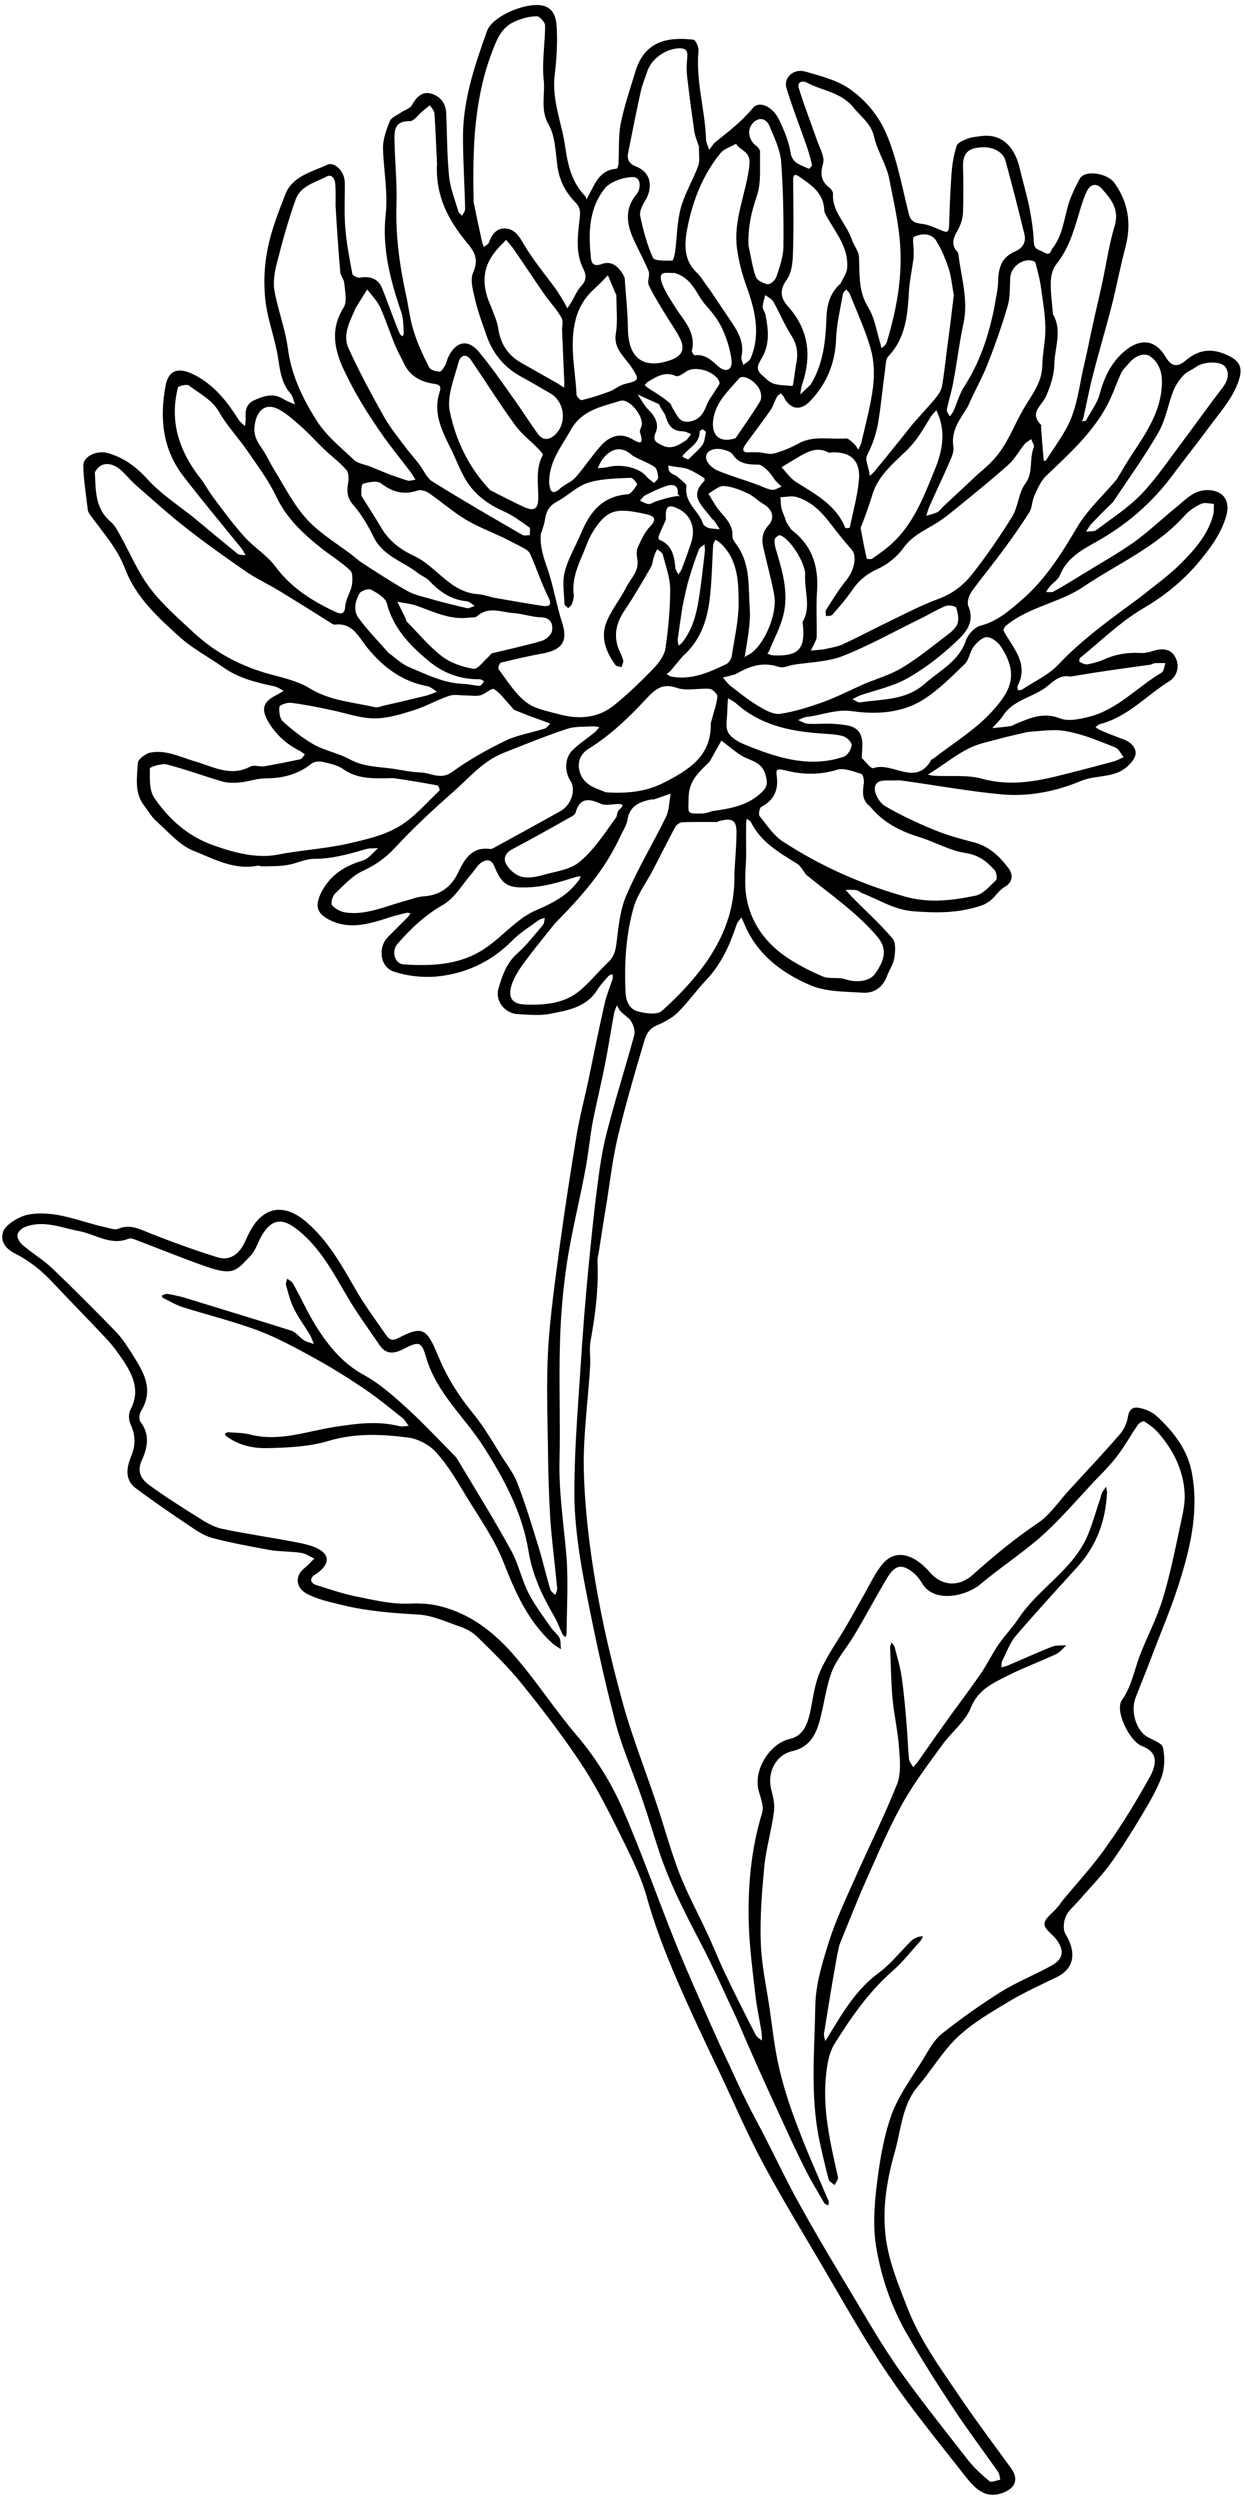 <svg version="1.1" id="Contours" xmlns="http://www.w3.org/2000/svg" xmlns:xlink="http://www.w3.org/1999/xlink" x="0px" y="0px" width="527.168" height="1058.975" viewBox="0 0 527.168 1058.975" xml:space="preserve" stroke="black" fill="none" stroke-linecap='round' stroke-linejoin='round'>
<desc xmlns:shape="http://adobe.com/products/shape">
</desc>
<path d='M82.9 219.9 C89.0 225.0 94.8 229.8 100.7 234.6 C101.5 235.2 102.9 235.0 104.1 235.2 C103.5 234.3 103.1 233.3 102.5 232.5 C94.1 222.1 85.5 211.9 77.4 201.3 C68.8 189.9 67.6 176.8 70.2 163.2 C71.6 156.2 76.3 155.3 83.5 159.4 C91.4 163.8 96.5 170.5 101.2 177.9 C101.8 178.9 102.9 179.6 103.8 180.5 C103.9 179.4 104.2 178.2 104.1 177.1 C103.9 173.9 104.3 171.2 107.6 169.6 C111.8 167.7 115.8 166.3 120.2 169.1 C121.7 170.0 123.4 170.6 125.0 171.3 C124.4 169.7 124.1 167.9 123.1 166.7 C118.3 161.2 118.6 154.2 117.1 147.7 C115.6 140.7 113.1 133.8 112.4 126.7 C111.7 119.7 112.0 112.4 113.4 105.5 C114.9 97.7 117.9 90.1 120.8 82.6 C123.8 74.6 132.0 72.9 138.7 69.8 C141.9 68.3 146.1 72.9 146.1 77.2 C146.2 83.6 145.8 89.9 146.3 96.2 C146.8 102.9 148.1 109.4 149.3 116.0 C149.4 116.7 151.5 117.8 152.5 117.6 C157.0 116.9 160.4 118.0 162.1 122.5 C164.2 127.8 166.1 133.2 168.2 138.5 C168.6 139.5 169.0 140.5 169.5 141.5 C169.7 141.9 170.2 142.2 170.6 142.5 C170.8 142.0 171.2 141.5 171.1 141.0 C170.9 138.1 171.0 135.1 170.1 132.4 C165.5 119.1 161.9 105.4 163.4 91.3 C164.5 81.7 162.6 72.5 162.3 63.0 C162.2 59.1 163.7 55.0 165.2 51.3 C165.9 49.7 168.3 48.8 170.0 47.6 C171.5 46.6 173.7 46.0 174.5 44.6 C176.5 41.1 178.9 38.5 182.9 39.7 C186.7 40.9 189.0 43.9 189.1 48.1 C189.5 56.9 189.4 65.8 190.3 74.7 C190.8 79.7 192.8 84.6 194.2 89.5 C194.4 90.2 195.3 90.8 195.8 91.4 C196.3 90.5 197.1 89.5 197.1 88.5 C196.9 78.3 196.2 68.1 196.2 57.9 C196.2 42.3 201.2 27.6 206.4 13.1 C208.8 6.4 224.9 0.0 231.3 2.8 C235.6 4.6 235.9 9.5 236.0 13.5 C236.2 19.5 235.8 25.6 235.1 31.6 C233.7 42.4 238.2 52.3 239.6 62.7 C240.7 70.4 242.5 77.5 248.1 83.2 C248.4 83.5 248.4 84.1 248.6 84.5 C248.8 84.0 249.0 83.5 249.3 83.0 C252.1 78.1 253.9 72.0 261.2 71.5 C261.6 71.5 262.1 70.1 262.1 69.3 C262.4 63.7 262.0 57.9 263.0 52.5 C264.5 45.0 267.0 37.8 269.2 30.5 C273.1 17.3 282.9 15.6 293.8 16.8 C294.8 16.9 296.2 20.1 296.0 21.6 C294.8 34.3 298.8 46.6 299.2 59.1 C299.3 60.6 300.1 62.0 300.5 63.5 C301.5 62.3 302.2 60.9 303.4 60.0 C308.9 55.6 314.4 51.4 319.0 45.8 C321.7 42.5 327.3 45.0 330.1 50.6 C332.2 55.0 334.2 59.7 335.0 64.5 C335.7 69.5 339.6 69.8 342.7 71.5 C342.8 71.6 344.2 70.3 344.1 69.9 C343.5 67.1 342.7 64.4 341.8 61.8 C339.0 53.7 335.8 45.6 333.3 37.4 C331.9 33.0 336.2 28.9 341.2 30.3 C347.8 32.2 355.0 34.0 360.4 37.9 C367.5 43.0 373.0 49.8 376.4 58.6 C380.5 69.0 382.4 79.8 385.1 90.5 C385.9 93.7 387.4 94.4 390.4 94.8 C393.1 95.0 395.7 96.3 398.3 97.3 C400.3 98.1 402.1 99.4 402.2 95.6 C402.4 88.4 402.7 81.1 403.2 73.9 C403.5 69.8 404.1 65.7 405.4 61.8 C405.8 60.4 408.3 59.4 410.1 58.7 C412.0 58.0 414.1 57.9 416.1 57.6 C423.0 56.8 429.6 60.3 432.2 71.6 C433.5 77.2 435.2 82.7 436.3 88.3 C437.2 93.0 437.9 97.8 438.1 102.6 C438.2 105.9 440.4 105.7 442.4 106.9 C445.3 108.6 445.2 106.2 446.0 105.2 C450.6 99.4 450.9 92.0 453.2 85.2 C454.3 82.1 455.8 79.0 457.4 76.0 C459.5 71.6 469.3 73.4 472.2 77.4 C478.1 85.6 479.5 94.6 477.0 104.4 C474.8 112.7 473.2 121.2 471.1 129.5 C468.6 139.3 465.7 148.9 463.2 158.7 C461.6 164.7 460.5 170.9 459.1 177.0 C459.0 177.5 458.7 178.0 458.5 178.5 C459.1 178.3 460.0 178.4 460.2 178.1 C462.2 174.4 464.9 170.9 466.0 167.0 C467.8 160.2 470.5 154.3 475.7 149.5 C482.6 143.2 489.3 143.4 493.9 151.1 C496.7 155.9 499.4 155.3 502.6 152.6 C507.3 148.6 512.3 147.5 518.1 149.6 C526.5 152.7 527.2 156.4 523.8 164.1 C521.1 170.2 516.4 175.4 512.4 180.9 C507.1 188.1 501.5 195.1 496.2 202.2 C487.6 213.6 476.9 222.6 464.6 229.5 C458.1 233.1 452.0 236.5 449.1 243.8 C448.4 245.5 446.4 246.7 445.1 248.2 C444.4 249.0 443.8 249.9 443.2 250.8 C444.3 250.7 445.7 251.1 446.6 250.5 C451.0 248.1 455.2 245.4 459.5 242.8 C466.5 238.5 473.8 234.4 480.5 229.7 C486.7 225.2 492.4 219.8 498.4 214.9 C502.3 211.8 505.7 207.7 511.4 207.6 C518.3 207.5 521.6 212.1 519.6 218.7 C517.3 226.5 512.5 232.7 507.5 238.7 C500.9 246.4 493.1 252.7 484.1 257.9 C474.6 263.6 466.4 271.6 457.7 278.7 C457.4 278.9 457.3 280.2 457.4 280.3 C458.5 280.8 459.7 281.6 460.8 281.4 C463.2 281.0 465.7 280.3 467.9 279.3 C472.8 277.1 477.9 276.3 483.3 276.6 C485.0 276.7 486.8 276.3 488.4 275.8 C492.1 274.6 495.8 274.5 497.9 278.1 C500.1 281.8 499.0 286.3 495.6 288.5 C485.8 294.6 477.9 303.7 466.2 306.7 C465.5 306.8 464.9 307.6 464.2 308.0 C465.0 308.5 465.7 309.1 466.5 309.4 C469.8 310.8 473.1 312.1 476.4 313.3 C479.8 314.6 482.2 317.7 480.9 320.6 C479.6 323.5 476.3 326.3 473.2 327.4 C468.4 329.2 462.8 328.8 458.1 330.8 C447.3 335.3 436.0 337.5 424.5 336.5 C410.5 335.2 396.5 332.6 382.5 330.7 C381.0 330.4 379.5 330.6 378.0 330.6 C375.0 330.6 371.0 330.1 370.7 333.9 C370.6 336.4 372.8 340.1 375.0 341.4 C381.6 345.3 388.7 348.6 395.8 351.5 C401.4 353.8 407.2 355.4 413.1 356.9 C419.2 358.6 423.5 362.7 427.1 367.4 C429.1 369.9 429.8 373.4 425.6 375.8 C423.4 377.1 421.9 379.6 419.9 381.3 C418.7 382.3 417.3 383.1 415.8 383.6 C406.4 386.8 396.9 386.8 387.0 386.0 C378.7 385.3 372.5 381.1 365.5 378.4 C364.6 378.1 363.9 377.2 363.0 377.1 C361.5 376.8 359.9 377.0 358.3 376.9 C359.3 378.0 360.2 379.1 361.2 380.1 C366.9 385.9 373.0 391.4 378.2 397.5 C379.7 399.3 379.4 403.0 379.0 405.7 C378.6 408.4 376.9 410.8 375.9 413.4 C374.1 418.3 370.4 420.8 365.6 420.5 C358.1 420.0 350.0 420.2 343.3 417.3 C331.2 412.1 320.7 404.2 315.4 391.3 C315.0 390.4 314.6 389.5 314.2 388.6 C313.5 389.6 312.6 390.4 312.2 391.5 C309.3 400.2 305.7 408.4 299.2 415.2 C295.0 419.6 291.5 424.7 287.1 429.0 C284.6 431.4 281.2 433.1 278.0 434.5 C273.9 436.3 273.3 440.2 272.3 443.4 C268.5 456.1 264.9 468.8 261.8 481.6 C259.7 490.5 258.6 499.6 257.2 508.7 C256.0 515.6 255.0 522.5 253.9 529.4 C253.7 531.1 253.1 532.8 253.2 534.5 C253.7 545.8 252.3 556.8 250.3 567.8 C249.6 571.2 250.3 574.9 250.1 578.5 C249.2 593.2 247.1 608.0 247.4 622.7 C247.8 638.7 249.7 654.8 252.4 670.6 C255.3 687.8 259.4 704.9 264.0 721.7 C268.0 736.1 273.6 750.1 278.3 764.3 C281.6 774.1 284.3 784.2 288.0 793.8 C291.3 802.2 295.7 810.3 299.5 818.5 C302.2 824.2 304.5 830.1 307.2 835.8 C311.4 844.6 315.8 853.3 320.2 861.9 C320.7 862.9 322.0 863.6 322.9 864.4 C322.8 863.2 322.9 861.9 322.7 860.7 C321.9 855.7 320.8 850.8 320.2 845.8 C319.0 835.4 317.6 825.0 317.3 814.5 C316.9 798.7 318.3 783.1 323.0 767.8 C323.8 765.1 322.3 761.6 321.5 758.5 C319.2 749.9 326.0 738.6 334.7 736.6 C340.3 735.3 342.0 730.7 343.2 725.8 C344.5 719.9 345.1 713.6 347.5 708.1 C350.5 701.2 355.1 694.9 358.9 688.3 C361.4 684.1 363.7 679.7 366.2 675.4 C368.7 671.0 370.8 666.4 373.9 662.6 C378.4 657.2 384.4 657.5 390.5 662.5 C391.8 663.6 393.0 664.8 394.1 666.1 C399.2 671.9 406.4 672.3 412.2 667.1 C420.9 659.3 429.8 651.9 439.6 645.3 C444.8 641.9 448.5 636.2 452.8 631.5 C460.1 623.5 467.5 615.7 474.6 607.5 C476.3 605.5 477.6 602.7 478.0 600.0 C478.7 595.7 481.4 595.9 484.2 596.7 C486.3 597.3 488.4 598.3 490.0 599.7 C497.4 606.5 503.4 614.1 505.2 624.5 C507.8 639.2 504.9 653.5 500.7 667.3 C497.0 679.9 491.7 691.9 487.1 704.2 C485.2 709.2 483.1 714.2 481.2 719.2 C479.0 724.9 481.5 732.9 486.0 735.6 C488.5 737.1 492.4 738.3 492.8 740.2 C493.7 744.2 493.6 749.0 492.2 752.8 C490.0 758.8 486.5 764.4 483.2 770.0 C479.1 776.8 474.8 783.6 470.1 790.1 C466.0 795.5 461.2 800.4 456.7 805.6 C454.9 807.6 452.6 809.5 451.6 811.9 C450.7 814.1 450.4 817.4 451.5 819.2 C456.3 827.1 455.3 833.8 447.8 837.5 C441.0 840.8 434.1 843.9 427.6 847.8 C420.1 852.3 412.3 856.8 405.9 862.8 C399.5 868.8 394.9 876.8 389.1 883.6 C382.2 891.7 381.9 902.0 379.2 911.5 C375.7 923.7 373.7 936.3 375.5 948.8 C376.9 958.4 380.7 967.8 384.3 977.0 C389.8 991.4 399.0 1003.8 407.5 1016.4 C414.2 1026.2 421.3 1035.7 428.3 1045.3 C431.6 1049.7 430.6 1053.5 425.8 1055.6 C418.0 1059.0 413.4 1054.4 409.3 1049.2 C398.2 1035.0 386.7 1021.1 376.6 1006.2 C366.2 990.9 357.2 974.7 347.8 958.7 C339.4 944.5 330.9 930.4 323.1 915.9 C316.6 903.7 311.1 890.9 305.2 878.4 C301.1 869.9 297.1 861.4 293.2 852.9 C285.8 836.7 278.8 820.5 274.0 803.3 C271.8 795.5 268.2 788.0 264.6 780.7 C259.2 769.8 253.8 758.7 247.2 748.5 C239.3 736.4 230.5 724.9 221.4 713.6 C215.6 706.3 208.8 699.8 202.1 693.2 C200.2 691.3 197.5 689.9 194.9 689.0 C189.1 687.0 183.1 684.2 177.1 683.9 C166.4 683.3 156.0 682.5 145.5 680.0 C140.3 678.7 135.2 677.7 130.4 675.3 C125.2 672.7 124.7 667.5 129.3 664.0 C130.7 662.9 131.9 661.4 133.2 660.2 C131.3 659.3 129.6 658.1 127.7 657.8 C123.3 657.1 118.8 657.3 114.5 656.6 C106.3 655.1 98.1 653.6 90.1 651.5 C86.7 650.6 83.6 648.6 80.7 646.6 C72.8 641.3 65.0 636.0 57.4 630.3 C52.7 626.7 53.7 621.4 55.6 616.8 C57.6 612.0 57.4 607.8 55.3 603.2 C54.5 601.5 54.4 598.8 55.3 597.1 C59.5 589.2 56.4 582.5 52.0 576.0 C50.0 573.0 47.8 570.0 45.3 567.3 C37.7 559.2 29.8 551.2 22.2 543.1 C17.5 538.1 12.4 534.0 6.2 530.9 C3.3 529.4 0.0 526.6 1.2 522.1 C2.1 518.8 8.0 515.3 11.9 514.5 C23.6 512.4 34.0 517.6 44.9 519.9 C46.7 520.3 48.7 521.1 50.1 520.5 C55.1 518.4 59.1 520.6 63.6 522.4 C72.9 526.1 82.3 529.5 91.9 532.5 C97.4 534.3 101.5 531.4 104.2 525.2 C105.2 522.8 106.5 520.4 108.0 518.3 C114.0 510.4 121.9 510.9 129.7 517.5 C138.8 525.3 144.4 535.3 150.3 545.5 C154.2 552.4 159.0 558.9 163.6 565.5 C164.7 567.1 165.9 568.3 168.8 566.8 C179.3 561.3 180.9 562.8 185.9 574.9 C189.6 583.7 194.4 591.3 200.3 598.5 C205.2 604.4 209.0 611.2 213.1 617.7 C215.4 621.2 218.0 624.7 219.4 628.6 C222.7 637.2 225.4 646.1 228.1 654.9 C230.0 661.0 231.4 667.2 233.2 673.3 C233.5 674.2 234.6 674.9 235.3 675.6 C235.6 674.7 236.2 673.7 236.1 672.7 C235.2 663.0 233.9 653.2 233.2 643.5 C232.6 633.5 232.3 623.4 232.2 613.4 C232.0 599.3 231.5 585.2 232.3 571.2 C233.2 556.7 235.3 542.2 237.2 527.8 C239.3 512.4 241.7 497.0 244.2 481.7 C245.5 473.8 247.5 466.1 249.2 458.3 C251.5 447.2 253.7 436.2 256.2 425.2 C257.0 421.6 258.5 418.1 259.6 414.6 C259.8 414.0 259.6 413.3 259.6 412.6 C259.0 412.9 258.3 413.0 257.9 413.4 C256.3 415.2 254.6 417.0 253.3 419.0 C248.6 426.8 240.5 428.0 232.8 429.5 C228.5 430.3 224.0 429.8 219.6 429.6 C213.9 429.4 209.6 423.9 211.3 418.5 C212.9 413.1 214.7 407.8 219.3 403.8 C223.3 400.2 226.6 395.9 230.1 391.8 C230.7 391.1 230.6 389.8 230.9 388.8 C230.0 389.1 229.1 389.2 228.4 389.7 C224.6 392.5 220.4 395.0 217.1 398.4 C208.0 407.6 197.0 412.6 184.4 413.7 C178.7 414.1 172.4 413.4 167.0 411.6 C161.0 409.7 160.0 401.3 164.4 396.9 C167.3 394.0 170.1 391.2 172.9 388.4 C173.3 387.9 173.6 387.4 174.0 386.9 C173.4 386.8 172.7 386.5 172.1 386.7 C169.1 387.4 166.1 388.2 163.2 389.2 C155.3 391.7 147.4 393.7 139.5 389.6 C133.8 386.6 133.5 383.3 136.3 377.7 C140.2 370.4 146.3 366.7 153.8 364.5 C154.6 364.2 155.5 363.7 156.2 363.1 C157.6 361.9 158.8 360.6 160.2 359.3 C158.4 359.4 156.6 359.2 155.0 359.7 C147.8 361.8 140.8 363.8 133.1 363.8 C129.4 363.8 125.6 365.8 121.8 366.4 C118.3 367.0 114.6 366.9 111.0 367.0 C110.4 367.0 109.8 366.5 109.2 366.7 C99.1 368.7 90.4 363.7 81.8 360.3 C75.9 357.9 71.2 352.2 66.2 347.8 C64.2 346.0 62.8 343.5 61.2 341.4 C56.8 335.9 58.1 329.3 58.4 323.2 C58.5 321.6 61.7 319.2 63.7 318.8 C70.4 317.5 76.4 320.7 82.6 322.5 C90.2 324.7 97.7 329.2 106.1 324.7 C107.7 323.9 110.1 324.9 112.0 324.6 C117.1 323.7 122.2 322.7 127.3 321.6 C128.0 321.4 128.5 320.3 129.2 319.6 C128.5 319.1 127.8 318.5 127.1 318.1 C121.3 315.2 116.7 311.0 113.5 305.4 C110.6 300.2 111.6 297.3 116.8 294.6 C118.0 294.0 119.1 293.3 120.2 292.6 C118.8 291.9 117.6 291.0 116.2 290.7 C108.6 289.1 101.1 287.3 94.5 282.6 C88.4 278.3 81.5 274.7 76.0 269.7 C66.8 261.4 57.5 252.9 53.0 240.9 C49.7 232.3 43.7 225.6 38.4 218.4 C37.9 217.7 37.3 216.8 37.2 215.9 C36.5 209.7 35.4 203.5 35.3 197.3 C35.2 193.2 41.3 190.5 46.0 192.0 C52.6 194.0 57.7 197.7 62.5 203.0 C68.3 209.4 75.9 214.2 82.9 219.9 M287.2 210.1 C287.5 210.2 287.8 210.2 288.1 210.2 C287.8 210.0 287.5 209.8 287.2 209.1 C287.6 205.7 285.3 205.0 282.9 205.7 C279.7 206.7 276.6 208.2 273.6 209.7 C272.6 210.2 272.0 211.2 271.2 212.1 C272.4 212.6 273.6 213.4 274.9 213.5 C275.9 213.6 276.9 212.7 277.9 212.4 C281.0 211.4 284.1 210.5 287.2 210.1 M316.7 277.6 C323.0 274.9 329.6 260.8 328.1 252.1 C326.9 245.5 325.1 239.1 323.6 232.5 C322.7 229.0 322.8 225.7 325.5 222.7 C328.5 219.5 327.5 215.8 323.5 213.5 C321.2 212.1 319.3 210.1 316.9 209.0 C313.7 207.5 310.2 206.1 306.8 205.9 C304.7 205.7 302.4 207.9 300.2 209.1 C301.2 210.8 302.2 212.5 303.3 214.2 C305.9 218.4 310.8 221.3 310.4 227.3 C310.4 228.7 311.9 230.3 312.8 231.7 C318.0 239.6 317.1 248.7 317.7 257.4 C318.2 264.1 316.7 270.9 315.7 277.6 C315.6 277.9 315.6 278.2 315.6 278.6 C315.8 278.2 316.0 277.9 316.7 277.6 M312.2 855.1 C307.1 844.4 302.4 833.5 296.9 823.0 C290.3 810.4 283.8 797.8 279.3 784.2 C276.9 776.9 274.7 769.5 272.2 762.2 C268.3 750.8 263.3 739.7 260.4 728.1 C255.3 708.4 251.1 688.5 247.3 668.5 C245.1 656.6 243.4 644.3 243.4 632.2 C243.4 613.6 245.0 595.1 246.2 576.5 C247.0 563.9 248.0 551.3 249.2 538.7 C250.4 526.4 251.6 514.1 253.2 501.9 C254.2 494.2 255.3 486.5 257.3 479.1 C260.8 465.4 265.1 452.0 268.8 438.4 C269.2 436.7 268.5 434.3 267.5 432.7 C266.6 431.1 264.6 430.1 263.2 428.6 C262.4 427.9 262.0 426.8 261.4 425.9 C261.0 427.0 260.4 428.1 260.2 429.3 C258.9 436.5 257.8 443.7 256.4 450.8 C254.8 458.9 252.8 467.0 251.2 475.1 C249.9 482.1 249.3 489.3 247.9 496.3 C245.5 509.1 242.3 521.7 240.3 534.6 C238.6 545.9 237.6 557.4 237.3 568.8 C236.8 585.5 237.5 602.2 237.1 619.0 C236.8 632.4 238.9 645.5 240.0 658.7 C240.9 669.7 240.2 680.7 240.1 691.7 C240.1 692.3 239.9 692.9 239.7 693.5 C239.3 693.1 238.6 692.8 238.4 692.3 C237.2 689.9 236.4 687.4 235.1 685.1 C229.9 676.2 225.6 667.3 223.9 656.7 C221.3 640.8 213.7 626.6 205.1 613.1 C197.0 600.3 184.9 590.1 180.5 574.7 C178.6 568.0 177.3 568.2 170.8 571.5 C166.9 573.5 163.5 573.8 160.8 569.7 C157.6 565.0 154.3 560.4 151.2 555.7 C143.3 543.8 137.9 530.3 126.2 521.0 C120.0 516.0 115.5 516.0 111.2 522.9 C109.4 525.8 108.5 529.4 106.3 531.8 C100.0 538.3 99.2 540.8 86.2 536.1 C76.9 532.8 67.8 529.1 58.6 525.6 C57.3 525.1 55.6 524.3 54.5 524.7 C46.9 527.8 40.5 522.8 33.6 521.5 C26.0 520.1 18.6 516.7 10.7 519.7 C9.3 520.2 7.5 521.8 7.4 523.1 C7.2 524.4 8.4 526.4 9.6 527.4 C13.7 530.9 18.4 533.7 22.3 537.4 C31.4 546.1 40.3 555.1 49.1 564.1 C51.4 566.5 53.3 569.3 55.1 572.1 C60.0 580.0 65.8 587.7 59.8 597.7 C59.0 598.9 58.8 601.3 59.5 602.2 C63.7 607.7 62.5 613.4 60.0 618.8 C57.9 623.6 60.0 626.7 63.3 629.1 C69.9 633.9 76.8 638.3 83.7 642.6 C86.8 644.6 90.2 646.7 93.7 647.5 C104.9 649.9 116.3 651.4 127.6 653.7 C131.3 654.5 135.9 655.8 137.8 658.5 C139.8 661.3 137.1 664.8 133.6 666.9 C131.0 668.5 131.3 670.7 134.6 671.6 C139.8 673.2 144.9 675.0 150.2 676.1 C157.7 677.6 165.3 679.5 172.7 679.3 C177.7 679.1 182.2 679.2 187.0 680.5 C199.6 683.8 209.4 691.5 217.5 700.8 C227.1 711.7 235.0 724.1 244.4 735.1 C252.4 744.5 258.9 754.9 263.8 766.1 C271.9 784.7 278.6 803.9 286.2 822.8 C290.9 834.5 296.1 846.0 301.2 857.6 C303.8 863.5 306.5 869.4 309.3 875.2 C311.5 880.1 313.8 885.0 316.2 889.9 C318.7 895.0 321.5 900.0 324.1 905.1 C329.0 914.6 333.5 924.2 338.7 933.5 C345.9 946.6 353.6 959.4 361.3 972.2 C367.7 982.9 373.9 993.7 381.1 1003.9 C390.4 1017.0 400.5 1029.6 410.4 1042.3 C413.0 1045.5 416.1 1048.4 419.3 1051.0 C420.1 1051.7 422.3 1050.6 423.9 1050.4 C423.6 1049.2 423.6 1047.9 422.9 1047.0 C416.4 1037.7 409.5 1028.6 403.3 1019.1 C396.5 1008.8 389.9 998.4 383.8 987.7 C377.7 976.9 373.6 965.0 371.5 952.9 C369.9 944.4 370.4 935.4 371.4 926.8 C372.6 916.4 374.3 905.8 377.7 896.0 C380.8 887.5 386.5 879.9 391.3 872.1 C393.6 868.3 395.8 864.1 399.1 861.5 C407.1 855.1 415.5 849.2 424.2 843.7 C431.0 839.5 438.6 836.5 445.6 832.6 C450.5 829.9 451.1 826.4 448.0 822.0 C446.3 819.5 442.6 817.3 442.6 815.0 C442.6 812.6 446.2 810.3 448.1 807.9 C449.0 807.0 449.6 805.9 450.4 804.9 C456.7 797.3 463.4 790.1 469.0 782.0 C475.6 772.8 481.5 763.0 487.1 753.0 C491.1 745.8 489.7 741.8 483.9 739.6 C478.7 737.6 472.3 724.7 475.4 720.2 C479.5 714.4 480.6 707.7 483.0 701.3 C486.1 693.3 490.2 685.6 492.7 677.4 C495.8 667.2 497.9 656.8 500.1 646.4 C501.1 641.8 502.3 636.9 502.0 632.3 C501.4 622.6 497.2 614.2 490.9 607.0 C489.2 605.0 487.1 603.5 484.9 602.1 C484.5 601.8 482.8 602.7 482.2 603.5 C479.2 607.9 476.6 612.6 473.4 616.8 C470.4 620.7 466.9 624.2 463.5 627.7 C456.3 635.4 449.4 643.5 441.6 650.5 C433.3 657.9 423.8 664.0 415.3 671.2 C409.0 676.3 395.9 679.0 390.9 670.9 C389.9 669.2 388.7 667.6 387.3 666.4 C382.4 662.3 379.4 662.7 376.0 668.3 C371.2 676.3 366.9 684.5 362.1 692.5 C359.0 697.8 354.7 702.5 352.5 708.1 C349.9 715.0 349.2 722.6 347.1 729.8 C345.4 735.5 342.5 740.2 336.0 741.7 C328.9 743.2 325.0 750.6 326.8 757.9 C327.6 760.9 328.4 764.2 328.0 767.3 C327.0 775.1 324.7 782.7 323.9 790.5 C322.9 801.2 322.0 812.1 322.4 822.8 C322.7 832.3 324.8 841.7 326.2 851.2 C327.4 859.6 328.3 868.2 330.3 876.5 C332.3 885.0 335.1 893.4 338.3 901.6 C342.2 912.0 346.8 922.1 351.1 932.3 C351.4 932.8 351.1 933.6 351.0 934.2 C350.5 933.9 349.6 933.7 349.3 933.2 C346.7 928.7 343.9 924.1 341.5 919.4 C337.9 912.3 334.5 905.0 331.2 897.7 C324.8 883.9 318.5 870.0 312.2 855.1 M40.2 200.1 C40.6 207.6 40.2 215.3 46.8 220.9 C48.7 222.5 49.9 224.9 51.1 227.1 C55.2 234.4 58.4 242.3 63.4 248.9 C68.7 256.0 75.6 261.9 82.1 268.0 C91.5 276.7 102.5 282.4 114.8 285.7 C120.4 287.2 126.4 288.6 131.3 291.6 C139.9 296.9 149.6 297.4 159.0 299.6 C160.0 299.8 161.2 299.3 162.2 299.0 C168.5 297.6 174.7 296.1 180.9 294.6 C182.3 294.2 183.7 293.6 185.2 293.0 C183.8 292.2 182.6 291.0 181.2 290.7 C170.4 288.7 162.2 282.5 155.6 274.3 C151.8 269.6 149.4 263.6 141.7 264.6 C141.0 264.6 140.1 263.7 139.3 263.3 C132.3 258.9 125.3 254.5 118.2 250.2 C113.6 247.4 108.6 245.1 104.1 242.0 C95.5 236.1 87.0 230.0 78.8 223.6 C71.5 217.9 64.7 211.7 57.7 205.6 C55.1 203.4 53.0 200.4 50.3 198.4 C46.3 195.5 42.2 196.0 40.2 200.1 M229.2 226.1 C228.7 231.3 230.3 236.0 232.0 240.9 C234.6 248.4 235.8 256.4 238.3 264.0 C240.8 271.9 237.8 275.2 230.5 276.7 C224.4 277.8 218.3 279.2 212.2 280.7 C211.7 280.9 210.9 283.0 211.3 283.5 C214.9 288.3 218.2 293.7 222.9 297.4 C226.6 300.3 231.9 301.2 236.7 302.5 C245.3 304.9 253.8 304.3 260.9 298.2 C266.6 293.5 271.9 288.4 277.0 283.1 C279.2 280.8 281.5 277.7 282.0 274.7 C283.2 266.4 284.0 258.0 284.0 249.6 C284.0 244.7 282.1 239.8 280.9 235.0 C280.7 234.0 279.3 233.4 278.5 232.6 C278.1 233.6 277.5 234.5 277.2 235.6 C276.6 237.2 276.6 239.0 275.7 240.5 C272.2 246.5 268.7 252.6 264.8 258.4 C261.9 262.6 260.4 267.0 261.3 271.9 C261.7 274.6 263.3 277.0 264.1 279.7 C264.3 280.5 263.6 281.6 263.4 282.6 C262.5 282.3 261.2 282.3 260.8 281.7 C256.8 276.2 254.4 270.0 257.0 263.5 C259.1 258.3 262.8 253.9 265.3 248.9 C267.2 245.1 270.9 242.0 270.1 237.0 C269.8 235.3 269.6 233.3 270.3 231.8 C271.7 228.7 273.2 225.4 275.5 223.0 C278.8 219.6 276.8 218.5 273.8 217.8 C261.5 215.1 257.5 215.4 251.4 225.0 C249.6 227.8 248.5 231.1 247.2 234.2 C244.8 239.8 242.4 245.3 243.1 251.6 C243.3 252.9 242.9 254.4 242.4 255.8 C242.2 256.5 241.4 257.0 240.8 257.6 C240.3 257.1 239.3 256.5 239.2 255.9 C239.1 251.4 238.2 246.6 239.3 242.3 C240.7 236.7 243.8 231.6 246.1 226.2 C249.8 217.2 255.0 210.2 265.9 209.4 C267.4 209.3 268.9 206.9 270.0 205.3 C270.2 205.0 268.2 202.3 267.3 202.4 C261.2 202.7 254.9 202.7 249.2 204.5 C244.4 206.0 240.6 210.1 236.0 212.5 C233.0 214.1 231.7 216.2 231.1 219.2 C230.8 221.4 230.2 223.5 229.2 226.1 M200.7 85.6 C201.8 91.1 203.0 96.6 204.2 102.1 C204.4 103.0 204.7 103.8 205.0 104.6 C205.7 104.1 206.8 103.6 207.1 102.9 C208.4 99.4 210.4 96.4 214.5 96.8 C218.5 97.2 220.3 100.6 222.3 104.0 C226.2 110.5 231.1 116.4 235.6 122.5 C236.8 124.3 238.0 126.2 239.1 128.1 C239.6 128.9 240.0 129.8 240.4 130.6 C241.0 129.8 241.6 128.9 242.1 128.0 C243.5 125.8 244.4 123.2 246.2 121.3 C248.4 118.9 248.7 116.9 247.2 113.9 C243.8 107.2 244.8 99.9 245.6 93.0 C246.0 89.8 246.0 87.9 243.8 85.7 C239.4 81.2 236.8 75.9 236.1 69.5 C235.4 63.9 235.2 57.6 232.6 53.0 C228.8 46.5 231.1 40.1 230.4 33.8 C229.6 26.2 231.0 18.4 231.0 10.8 C231.0 9.4 228.6 6.8 227.4 6.9 C224.3 6.9 221.2 7.8 218.4 9.0 C212.4 11.5 210.5 16.8 208.3 22.6 C204.1 33.7 202.2 45.0 201.2 56.6 C200.5 66.1 200.5 75.6 200.7 85.6 M166.7 329.6 C159.3 329.7 151.9 330.4 145.3 325.7 C142.8 324.0 139.6 323.4 136.6 322.7 C135.1 322.4 133.0 322.6 132.0 323.5 C126.2 328.1 119.7 329.7 112.5 329.7 C108.9 329.7 105.4 331.1 101.8 331.4 C99.2 331.7 96.5 331.7 94.1 331.0 C86.2 328.7 78.5 325.8 70.6 323.8 C68.4 323.3 63.5 324.9 63.5 325.5 C63.5 329.7 63.2 334.8 65.4 338.0 C71.7 347.1 79.6 354.3 90.8 358.2 C99.8 361.4 109.2 363.7 117.8 362.0 C127.4 360.1 137.2 359.6 146.8 357.5 C154.3 355.8 162.2 354.1 168.7 350.3 C175.4 346.5 180.6 340.2 186.3 334.8 C186.5 334.7 185.8 332.8 185.4 332.7 C179.5 331.6 173.6 330.6 166.7 329.6 M333.2 221.1 C334.1 222.4 334.8 224.0 336.0 224.9 C344.6 231.7 347.0 240.6 346.2 251.1 C345.8 257.2 346.2 263.4 346.1 269.5 C346.1 270.2 345.9 271.0 345.5 271.7 C345.0 273.0 344.2 274.3 343.6 275.6 C345.5 275.4 347.4 275.3 349.3 275.0 C352.0 274.4 354.9 274.0 357.4 272.8 C364.1 269.7 370.6 266.2 377.3 263.0 C384.1 259.7 390.8 256.2 397.9 253.6 C403.9 251.4 408.6 247.6 412.3 242.8 C418.3 235.1 423.9 227.0 429.0 218.7 C431.5 214.6 431.6 208.8 434.4 205.0 C438.1 200.1 436.0 194.5 438.1 189.5 C438.4 188.6 437.4 187.2 437.0 186.0 C436.1 186.7 435.0 187.2 434.2 188.1 C432.0 190.8 430.3 194.0 427.8 196.4 C421.6 202.0 415.1 207.3 408.6 212.6 C404.5 215.9 400.5 219.4 396.0 222.1 C391.3 224.9 386.5 227.1 383.0 231.9 C380.3 235.7 376.2 239.1 371.9 241.0 C367.1 243.2 363.7 246.1 360.9 250.3 C358.4 253.9 355.6 257.2 352.7 260.4 C352.2 261.0 350.9 260.8 350.0 261.0 C350.0 260.1 349.7 258.9 350.1 258.3 C352.8 254.0 355.5 249.7 358.6 245.8 C362.1 241.5 363.3 235.5 360.9 232.8 C357.8 229.3 354.9 225.7 352.1 222.0 C348.2 216.9 343.8 212.3 337.4 210.5 C335.4 209.9 333.0 210.6 330.7 210.6 C330.9 212.2 330.8 213.9 331.2 215.4 C331.6 217.1 332.5 218.6 333.2 221.1 M171.7 381.6 C174.2 381.0 176.7 379.9 179.3 379.7 C186.4 379.3 191.2 375.8 194.2 369.5 C196.9 363.8 200.0 358.6 207.7 359.6 C208.1 359.7 208.6 359.5 209.0 359.3 C218.5 354.1 228.0 348.9 237.5 343.6 C242.2 340.9 244.2 334.5 241.7 330.7 C239.2 326.8 239.3 321.1 242.5 317.9 C245.3 315.1 248.7 312.9 251.8 310.4 C252.7 309.7 253.3 308.8 254.0 308.0 C253.1 307.9 252.1 307.6 251.2 307.7 C247.5 307.9 243.6 307.6 240.1 308.8 C231.1 311.8 222.3 315.4 213.4 318.9 C204.3 322.5 198.3 330.1 191.2 336.2 C182.9 343.5 174.8 351.1 167.3 359.2 C163.3 363.5 159.1 366.4 153.8 368.9 C149.3 370.9 145.7 375.0 142.0 378.5 C140.9 379.5 140.1 382.5 140.7 383.4 C142.0 384.9 144.3 386.2 146.3 386.5 C154.9 387.8 162.7 384.1 171.7 381.6 M473.2 203.1 C474.2 201.4 475.3 199.7 476.3 197.9 C483.1 186.5 492.4 176.2 492.4 161.5 C492.4 156.8 490.5 153.1 487.5 151.0 C484.7 149.1 480.7 150.9 478.2 154.1 C477.2 155.3 475.9 156.4 475.2 157.8 C473.1 162.4 471.5 167.3 469.1 171.8 C462.7 183.7 452.8 192.5 443.2 201.7 C440.9 203.9 439.6 207.3 438.2 210.3 C437.3 212.4 437.4 215.1 436.2 217.0 C432.7 222.5 428.9 228.0 424.9 233.3 C420.6 239.2 415.9 244.8 411.6 250.8 C410.6 252.3 409.7 255.1 410.3 256.6 C413.5 264.1 408.6 268.7 404.2 272.7 C398.2 278.3 391.5 283.4 384.4 287.4 C378.3 290.8 371.1 292.3 364.4 294.6 C363.3 295.0 362.3 295.7 361.2 296.2 C362.4 296.7 363.6 297.7 364.6 297.5 C374.0 296.1 383.9 296.7 391.8 289.7 C398.2 284.0 406.4 280.2 409.4 271.1 C410.3 268.6 413.1 265.6 415.6 265.0 C422.7 263.2 427.9 258.5 433.0 254.1 C442.9 245.6 449.8 234.6 456.4 223.4 C460.7 216.1 467.2 210.2 473.2 203.1 M185.2 69.1 C184.8 62.1 184.6 55.1 184.1 48.1 C184.0 46.9 182.9 45.8 182.2 44.6 C181.2 45.4 180.2 46.1 179.2 47.0 C177.3 48.5 175.5 51.3 173.8 51.3 C166.6 51.2 167.1 55.9 167.2 60.5 C167.4 69.2 168.3 78.0 168.0 86.7 C167.6 99.7 169.3 112.4 172.1 125.1 C173.2 130.1 173.7 135.3 175.3 140.2 C176.9 145.5 179.3 150.6 181.8 155.5 C182.3 156.7 184.7 157.4 186.3 157.4 C187.1 157.5 188.1 155.6 188.8 154.5 C189.3 153.6 189.4 152.4 189.9 151.4 C193.1 144.6 198.2 143.4 202.9 149.0 C208.0 155.1 212.5 161.6 217.1 168.1 C220.9 173.3 224.3 178.8 228.1 184.0 C230.2 186.7 232.8 186.4 235.3 184.1 C240.4 179.1 239.3 170.2 233.2 166.6 C229.1 164.3 225.2 161.9 221.1 159.7 C213.8 155.8 208.9 149.9 206.2 142.2 C204.5 137.2 202.6 132.3 201.4 127.2 C200.5 123.3 199.1 118.6 200.5 115.4 C202.9 110.1 201.2 106.8 198.2 103.2 C190.2 93.6 184.4 83.2 185.2 69.1 M368.7 341.6 C365.0 338.9 365.6 335.3 366.1 331.5 C366.2 330.3 365.7 328.0 365.0 327.8 C361.6 326.8 357.6 325.1 354.6 326.1 C347.1 328.4 339.7 328.1 332.7 326.3 C328.6 325.3 328.9 326.4 329.2 329.0 C329.9 334.8 327.9 339.0 322.6 341.8 C321.9 342.2 321.3 344.9 321.9 345.7 C325.0 349.5 327.8 353.9 331.8 356.5 C347.8 366.9 365.1 374.6 383.6 379.8 C393.9 382.7 403.6 381.4 413.4 379.4 C416.6 378.7 419.4 375.4 422.0 372.9 C422.7 372.3 422.3 369.6 421.5 368.6 C418.2 364.9 414.7 362.1 409.0 361.3 C402.5 360.3 396.3 356.7 389.9 354.7 C381.9 352.2 374.6 348.8 368.7 341.6 M142.2 87.1 C142.2 84.1 142.3 81.1 142.1 78.1 C142.0 76.0 140.7 73.5 138.4 74.8 C133.5 77.3 127.3 78.8 125.3 84.5 C122.1 93.4 119.6 102.5 117.3 111.6 C116.3 115.3 115.7 119.4 116.3 123.1 C117.8 131.4 120.9 139.4 122.0 147.7 C123.5 159.1 128.4 169.1 134.4 178.5 C138.4 184.7 144.5 189.6 150.0 194.8 C151.7 196.4 154.5 196.7 156.8 197.6 C159.5 198.7 162.2 199.8 164.9 200.9 C167.5 201.8 170.1 202.8 172.8 203.6 C173.8 203.8 175.0 203.3 176.1 203.2 C175.4 202.2 174.8 201.1 174.1 200.1 C169.1 193.5 163.8 187.1 159.3 180.2 C154.5 173.2 150.1 165.8 146.4 158.1 C142.0 149.2 139.5 140.0 145.6 130.3 C147.2 127.8 146.2 123.5 145.9 120.0 C145.8 118.4 144.4 116.9 144.2 115.3 C143.4 106.2 142.8 97.2 142.2 87.1 M311.2 370.1 C311.5 364.6 312.0 359.1 312.1 353.5 C312.3 347.4 310.5 346.2 304.4 347.9 C304.3 347.9 304.2 348.2 304.0 348.2 C299.1 348.2 294.2 348.1 289.2 348.3 C288.2 348.3 286.7 349.3 286.2 350.2 C282.9 356.3 279.8 362.6 276.6 368.7 C273.8 374.1 269.9 379.1 268.4 384.8 C265.2 396.4 264.5 408.4 265.1 420.5 C265.3 424.3 266.9 427.5 270.2 428.4 C273.5 429.3 278.6 430.0 280.5 428.2 C287.2 422.2 293.6 415.5 298.9 408.1 C306.6 397.2 311.6 385.0 311.2 370.1 M85.7 203.6 C87.5 206.4 89.2 209.2 91.2 211.8 C95.3 217.2 99.2 222.6 103.8 227.6 C107.8 232.0 113.3 235.3 116.8 240.1 C123.5 249.1 132.5 254.7 142.4 259.3 C144.4 260.2 146.1 260.3 146.3 256.8 C146.5 253.8 148.5 251.0 149.1 248.0 C149.4 246.0 149.6 242.9 148.5 241.7 C144.8 238.2 140.4 235.5 136.4 232.4 C128.6 226.2 121.4 219.6 117.0 210.2 C113.7 203.3 109.0 197.1 104.7 190.8 C100.9 185.3 96.2 180.4 92.9 174.6 C89.8 169.2 84.6 166.8 80.1 163.3 C79.2 162.6 75.5 163.5 75.4 164.2 C71.7 178.8 76.0 191.6 85.7 203.6 M217.7 300.6 C217.2 300.0 216.7 299.3 216.2 298.8 C213.9 296.4 212.0 293.5 209.3 291.9 C208.4 291.3 205.7 293.9 203.7 294.5 C201.8 295.0 199.7 294.6 197.8 294.6 C195.2 294.6 192.4 294.0 190.2 294.8 C185.1 296.5 180.4 299.3 175.2 300.9 C169.7 302.6 164.0 304.4 158.3 304.3 C152.2 304.2 146.1 301.9 140.0 300.7 C134.5 299.5 128.9 298.4 123.3 297.7 C121.7 297.5 118.5 298.6 118.4 299.4 C118.2 301.4 118.5 304.4 119.9 305.6 C124.0 309.3 128.4 312.8 133.2 315.5 C138.0 318.1 143.7 319.1 148.5 321.8 C154.2 324.8 160.3 324.8 166.4 325.6 C170.4 326.2 174.3 327.1 178.3 327.2 C182.7 327.4 186.8 330.5 191.6 327.0 C198.6 321.9 206.3 317.6 214.1 313.8 C219.3 311.3 225.3 310.4 230.9 308.6 C231.8 308.3 232.4 307.2 233.2 306.5 C232.4 306.2 231.6 305.9 230.8 305.6 C226.6 304.1 222.4 302.6 217.7 300.6 M361.2 102.1 C362.2 104.4 363.9 106.6 364.0 108.9 C364.4 116.2 363.6 123.4 368.0 130.3 C370.7 134.8 371.5 140.5 373.1 145.6 C373.3 146.2 373.4 146.8 373.5 147.5 C374.1 147.0 374.8 146.6 375.2 146.0 C375.7 145.4 375.9 144.6 376.1 143.9 C379.9 131.0 382.3 118.1 381.5 104.4 C380.9 94.7 378.7 85.4 376.9 76.1 C375.8 69.9 371.8 64.2 370.4 57.9 C369.1 52.3 364.9 49.5 361.7 45.6 C356.6 39.1 348.6 38.5 342.1 35.1 C339.9 33.9 337.7 34.8 338.5 37.3 C340.7 44.6 343.6 51.8 346.1 59.1 C347.2 62.4 349.6 66.3 348.8 69.2 C347.5 73.8 347.9 76.8 351.6 79.6 C352.3 80.2 353.0 81.2 353.0 82.0 C352.5 89.8 358.8 94.6 361.2 102.1 M341.7 370.6 C340.4 369.0 339.4 366.9 337.7 365.8 C330.1 361.1 322.4 356.7 318.2 348.2 C317.9 347.6 317.0 347.3 316.4 346.8 C316.4 347.5 316.2 348.1 316.2 348.7 C316.1 353.1 316.2 357.5 316.2 361.9 C316.1 368.0 315.3 374.2 316.3 380.0 C318.2 391.2 324.7 399.8 334.1 406.0 C338.8 409.0 343.8 411.6 348.9 413.7 C351.7 414.8 355.3 413.8 358.2 414.8 C363.1 416.4 368.6 415.7 370.9 412.4 C375.8 405.4 375.6 401.1 371.3 396.2 C362.8 386.4 352.2 379.1 341.7 370.6 M235.2 391.1 C231.4 395.9 227.5 400.6 223.9 405.4 C221.7 408.3 219.5 411.2 217.9 414.5 C214.7 421.4 216.0 425.2 222.3 425.5 C230.0 425.8 238.1 425.3 244.6 420.5 C249.4 416.8 253.3 411.8 257.7 407.6 C260.3 405.2 260.9 402.5 261.3 399.1 C262.1 392.4 262.8 385.4 265.4 379.3 C270.3 367.9 276.8 357.1 282.3 345.9 C283.6 343.0 283.6 339.4 284.2 336.2 C281.8 337.0 279.5 337.8 277.2 338.6 C276.9 338.7 276.5 338.6 276.2 338.6 C271.2 339.6 266.8 341.2 265.9 347.3 C265.5 349.7 263.9 352.1 262.8 354.4 C256.4 368.4 246.4 379.8 235.2 391.1 M153.2 210.1 C156.0 214.6 158.9 219.0 161.6 223.6 C164.9 229.2 169.7 232.8 175.5 235.5 C185.1 240.0 190.8 251.0 202.7 251.7 C205.3 251.9 207.9 253.0 210.5 253.4 C216.8 254.5 223.2 255.6 229.6 256.6 C232.8 257.1 234.1 256.5 232.3 252.8 C229.4 247.0 227.4 240.8 224.8 234.9 C224.4 233.9 223.4 233.0 222.5 232.5 C219.4 230.8 216.2 229.2 213.0 227.6 C207.7 225.1 202.2 223.0 197.2 220.0 C191.8 216.7 187.0 212.5 181.8 208.9 C180.5 208.0 178.3 207.3 176.9 207.8 C171.0 209.8 166.2 208.4 161.4 204.7 C159.8 203.5 156.3 204.2 153.9 204.9 C153.1 205.1 153.0 208.0 153.2 210.1 M410.2 172.1 C407.0 177.4 402.9 182.2 404.0 189.2 C404.4 191.4 403.1 194.0 402.1 196.3 C399.5 202.4 396.6 208.3 393.9 214.4 C393.3 215.7 393.0 217.1 392.5 218.5 C394.1 218.0 395.8 217.7 397.3 216.9 C398.4 216.3 399.1 215.1 400.1 214.2 C404.7 209.9 409.3 205.7 413.8 201.4 C416.3 199.2 418.9 197.1 421.1 194.6 C426.7 188.6 429.4 180.8 433.4 173.8 C436.9 167.6 441.6 162.4 441.7 154.7 C441.8 149.4 443.1 144.1 443.0 138.8 C442.9 133.1 441.9 127.3 441.1 121.6 C440.7 118.6 439.9 115.5 439.1 112.5 C439.0 111.8 438.7 110.9 438.2 110.7 C433.9 108.9 428.4 112.8 428.1 117.6 C427.9 121.6 428.1 125.9 427.0 129.7 C424.5 138.2 421.5 146.7 418.2 155.0 C416.0 160.5 412.9 165.8 410.2 172.1 M365.2 321.1 C366.8 322.6 369.1 325.7 370.1 325.4 C378.1 322.4 388.3 333.7 394.8 321.6 C394.8 321.6 395.1 321.7 395.2 321.6 C403.5 315.1 412.8 309.5 419.9 301.9 C427.6 293.5 432.4 286.4 424.1 273.8 C422.8 271.9 420.2 269.9 418.2 269.9 C416.3 269.9 414.0 272.1 412.6 273.9 C411.0 276.0 410.7 279.4 408.9 281.2 C403.3 286.6 397.7 292.3 391.2 296.4 C382.3 302.0 371.6 302.7 361.5 301.3 C354.3 300.2 348.3 303.0 341.7 303.7 C340.5 303.8 339.4 304.6 338.2 305.0 C339.6 305.6 341.0 306.5 342.4 306.6 C346.4 306.8 350.4 306.3 354.4 306.7 C358.9 307.2 364.3 307.1 365.3 313.4 C365.7 315.6 365.2 317.9 365.2 321.1 M483.7 252.6 C489.2 248.1 495.2 243.9 500.3 238.8 C506.2 232.9 511.8 226.6 514.1 218.2 C514.5 216.7 514.4 215.0 514.4 213.4 C512.6 213.4 510.6 212.7 509.1 213.4 C506.6 214.5 504.0 216.2 502.2 218.2 C490.2 231.7 473.7 238.7 459.2 248.5 C449.0 255.4 436.0 257.0 426.2 265.1 C425.7 265.6 425.1 266.7 425.3 267.2 C429.2 274.5 436.2 281.0 431.2 290.6 C431.0 291.0 431.3 291.8 431.4 292.4 C432.0 292.3 432.7 292.4 433.1 292.1 C438.4 288.6 444.4 285.9 448.6 281.4 C458.9 270.5 471.1 261.9 483.7 252.6 M172.7 190.6 C174.3 192.6 176.0 194.5 177.5 196.5 C179.5 199.0 180.8 202.5 183.3 204.0 C195.8 211.8 208.6 219.2 221.4 226.6 C222.2 227.0 223.5 226.7 224.5 226.7 C224.5 225.6 224.9 223.9 224.3 223.4 C220.9 221.0 217.5 218.4 213.7 216.7 C206.9 213.7 201.2 209.6 197.4 203.3 C194.9 199.1 193.2 194.4 191.0 190.0 C187.3 182.5 183.5 175.1 186.2 166.4 C187.1 163.5 186.5 162.9 183.4 162.5 C178.4 161.7 173.9 159.4 171.4 154.4 C170.0 151.5 168.4 148.7 167.2 145.7 C165.1 140.6 163.4 135.2 161.1 130.2 C159.8 127.4 157.5 125.1 155.6 122.6 C154.1 125.0 152.6 127.4 151.2 129.7 C151.0 130.0 150.9 130.3 150.7 130.5 C148.4 135.9 145.1 141.6 147.6 147.3 C152.1 157.3 157.4 167.0 162.7 176.5 C165.4 181.3 169.0 185.6 172.7 190.6 M149.2 235.1 C150.7 236.3 152.1 237.6 153.7 238.6 C159.9 242.6 166.0 246.6 172.4 250.2 C175.2 251.8 178.4 252.6 181.5 253.4 C186.9 255.0 192.3 256.3 197.8 257.6 C198.8 257.8 200.0 257.0 201.2 256.7 C200.1 256.0 199.0 254.8 197.9 254.7 C191.2 254.1 186.3 250.7 181.9 246.0 C180.6 244.6 178.5 243.9 176.9 242.6 C170.6 237.7 162.2 235.5 158.3 227.4 C156.0 222.7 153.2 217.9 149.8 214.0 C147.1 211.0 146.9 208.2 147.5 204.7 C147.8 202.9 147.9 200.3 146.8 199.1 C144.1 195.9 140.6 193.4 137.6 190.5 C134.5 187.6 131.6 184.3 128.4 181.4 C125.2 178.6 122.0 175.5 118.3 173.5 C112.8 170.5 109.0 173.5 108.0 179.6 C107.2 184.0 108.8 186.9 111.1 190.1 C113.0 192.9 114.4 196.1 116.2 199.0 C121.5 207.6 125.9 216.9 133.8 223.6 C138.4 227.6 143.7 231.0 149.2 235.1 M421.2 131.1 C421.8 126.9 423.0 122.7 423.0 118.5 C423.2 113.0 424.7 108.9 430.0 106.6 C433.2 105.2 435.0 102.8 434.1 99.2 C431.6 88.8 428.9 78.4 426.1 68.1 C424.9 63.7 419.5 61.5 413.5 62.7 C409.0 63.5 408.0 66.7 408.1 70.8 C408.3 77.2 408.3 83.6 408.1 90.0 C408.0 92.4 407.2 95.0 406.1 97.1 C404.2 100.4 402.6 103.4 405.8 106.8 C406.1 107.1 406.1 107.7 406.2 108.1 C407.4 117.9 410.5 127.4 408.2 137.4 C406.5 145.3 405.6 153.3 404.1 161.2 C403.4 165.4 402.1 169.4 401.2 173.5 C401.1 174.4 402.0 175.4 402.5 176.4 C403.0 175.6 403.7 174.9 404.1 174.0 C405.6 170.6 406.6 166.9 408.5 163.9 C414.9 154.1 418.6 143.4 421.2 131.1 M296.2 62.1 C295.5 59.9 294.5 57.7 294.2 55.5 C293.1 47.8 292.1 40.2 291.2 32.6 C290.9 30.0 290.9 27.4 291.2 24.9 C291.6 21.6 290.9 20.2 287.1 20.5 C281.6 21.0 275.9 25.1 274.2 30.5 C273.3 33.3 272.1 36.0 271.5 38.9 C269.6 47.5 267.9 56.1 266.2 64.7 C265.5 67.7 266.9 69.6 269.7 70.6 C276.4 73.3 276.5 80.0 273.4 85.0 C272.2 86.9 270.9 89.6 271.3 91.5 C272.6 97.6 274.2 103.7 276.7 109.2 C277.4 110.6 282.1 110.4 284.9 110.4 C285.3 110.4 285.9 108.0 286.1 106.6 C286.9 100.4 286.9 94.0 288.5 88.1 C290.2 81.9 293.7 76.2 295.9 70.2 C296.7 68.1 296.1 65.5 296.2 62.1 M256.7 335.6 C265.2 336.2 273.7 335.5 281.4 331.5 C291.5 326.3 301.4 320.5 301.2 306.8 C301.2 306.1 301.5 305.3 301.7 304.6 C302.5 301.4 303.7 298.3 304.0 295.1 C304.1 294.0 302.0 291.9 300.7 291.8 C296.1 291.4 291.1 292.8 286.9 291.4 C280.4 289.2 277.6 292.0 273.5 296.4 C266.3 304.1 258.6 311.5 249.4 317.2 C246.1 319.2 244.1 323.0 246.0 327.9 C247.9 332.6 252.0 333.7 256.7 335.6 M404.2 125.1 C403.5 121.4 403.2 117.6 402.1 114.0 C400.7 109.8 399.0 105.5 396.6 101.8 C394.6 98.7 390.5 98.8 387.4 100.3 C386.5 100.7 387.2 104.4 387.2 106.6 C387.1 107.6 387.3 108.6 387.1 109.6 C386.5 114.1 385.5 118.7 385.2 123.2 C384.6 133.3 383.9 143.2 376.3 151.1 C375.4 152.1 375.4 154.0 375.2 155.6 C374.1 163.5 373.4 171.4 372.1 179.3 C371.3 183.6 369.9 188.0 367.9 191.9 C367.3 193.1 366.9 194.0 367.2 195.2 C367.5 196.5 367.8 197.9 368.2 199.3 C368.3 200.0 368.5 200.8 368.6 201.6 C369.2 201.0 369.8 200.5 370.4 199.9 C373.4 196.2 376.5 192.5 379.5 188.7 C382.2 185.5 384.6 182.2 387.3 179.0 C390.2 175.7 393.2 172.5 396.0 169.2 C397.3 167.6 398.7 165.8 399.1 164.0 C400.0 159.5 400.4 154.9 401.0 150.3 C402.1 142.2 403.1 134.2 404.2 125.1 M446.2 133.1 C450.3 140.0 446.9 147.3 446.8 154.3 C446.7 158.8 445.2 163.5 443.3 167.8 C441.6 171.8 436.0 174.7 441.1 179.9 C441.4 180.1 441.1 180.9 441.2 181.4 C441.5 185.6 441.8 189.7 442.2 193.9 C442.2 194.4 442.3 194.9 442.4 195.3 C442.7 195.2 443.2 195.1 443.4 194.8 C447.0 189.0 451.4 183.5 453.9 177.2 C456.6 170.5 457.5 163.1 459.1 155.9 C460.6 149.7 461.8 143.4 463.2 137.1 C464.4 131.5 465.8 125.9 467.0 120.2 C468.8 112.1 469.9 103.8 472.3 95.9 C474.5 88.8 470.9 84.4 466.9 79.9 C464.6 77.3 462.1 78.2 460.8 80.6 C459.2 83.7 458.2 87.2 457.2 90.6 C455.0 98.0 452.8 105.4 447.8 111.7 C446.2 113.6 445.4 116.5 445.3 119.1 C445.1 123.4 445.8 127.8 446.2 133.1 M311.7 285.6 C309.9 286.1 308.1 286.6 306.3 287.0 C307.5 288.3 308.5 289.8 309.9 290.8 C313.5 293.6 317.1 296.5 321.1 298.9 C323.9 300.6 327.5 302.7 330.4 302.4 C336.7 301.5 342.8 299.5 348.8 297.4 C354.8 295.2 360.6 292.2 366.5 289.6 C371.8 287.4 377.4 285.8 382.2 282.9 C388.7 279.0 394.6 274.2 400.6 269.6 C402.6 268.1 404.9 266.4 405.7 264.3 C406.5 262.3 405.9 259.6 405.2 257.4 C404.9 256.7 402.0 256.2 400.7 256.7 C397.1 258.2 393.8 260.2 390.4 261.9 C379.3 267.3 368.5 273.4 357.1 277.9 C350.6 280.4 343.1 280.5 336.1 281.6 C334.1 282.0 331.8 283.1 330.1 282.5 C323.6 280.3 318.0 281.9 311.7 285.6 M321.7 191.6 C323.8 191.8 326.1 192.6 328.0 192.1 C331.6 191.1 335.1 189.7 338.3 187.9 C344.7 184.3 351.7 186.3 358.5 185.7 C359.6 185.7 360.9 187.1 361.9 188.0 C362.7 188.7 363.2 189.7 363.7 190.5 C364.2 189.4 364.9 188.3 365.1 187.1 C366.9 179.4 369.0 171.6 370.0 163.7 C370.6 158.5 370.4 152.8 369.0 147.8 C366.7 139.8 363.2 132.2 360.1 124.5 C359.9 123.8 359.1 123.3 358.6 122.6 C358.1 123.3 357.3 123.8 357.2 124.5 C356.1 130.9 354.5 137.3 354.3 143.7 C353.9 154.1 350.2 162.8 343.1 170.1 C339.2 174.2 334.7 173.4 332.1 168.1 C331.9 167.6 331.3 167.1 330.9 166.6 C330.3 167.1 329.5 167.5 329.2 168.2 C328.2 170.0 327.7 172.0 326.6 173.6 C323.1 178.7 319.3 183.5 315.7 188.6 C314.3 190.7 314.9 191.9 317.7 191.6 C318.7 191.5 319.7 191.6 321.7 191.6 M221.7 388.6 C223.4 387.6 225.1 386.4 226.9 385.7 C233.9 382.7 240.5 379.4 245.1 373.1 C245.6 372.5 245.8 371.8 246.1 371.1 C245.3 371.3 244.5 371.3 243.7 371.6 C236.9 373.7 230.3 375.8 222.9 375.9 C215.3 376.1 212.7 374.8 209.6 367.2 C208.1 363.6 206.2 364.2 204.4 365.1 C202.7 366.0 201.5 368.1 200.2 369.7 C196.1 374.3 192.8 380.4 187.7 383.3 C180.0 387.7 173.9 393.5 168.3 400.0 C165.8 402.9 167.3 408.3 171.0 408.5 C182.8 409.3 194.6 408.8 204.8 402.2 C210.6 398.5 215.4 393.2 221.7 388.6 M300.7 122.6 C303.5 126.8 306.3 130.9 309.1 135.1 C312.4 139.9 315.6 144.8 314.2 151.1 C314.0 152.2 314.7 153.5 315.0 154.6 C316.0 153.7 317.6 153.0 318.1 151.8 C322.5 141.3 319.9 131.1 316.2 120.9 C314.4 115.8 313.0 110.5 312.3 105.1 C310.7 93.0 316.3 81.7 317.6 69.8 C318.2 63.9 313.6 63.9 311.9 60.9 C309.7 62.2 306.8 63.0 305.3 64.9 C298.1 73.7 293.9 84.2 291.6 95.0 C290.3 101.6 288.9 109.3 295.1 115.3 C297.1 117.2 298.5 119.8 300.7 122.6 M207.7 207.6 C212.3 210.0 217.0 212.4 221.7 214.6 C226.3 216.8 228.2 215.7 228.1 210.6 C228.1 204.6 226.9 198.5 230.0 192.8 C230.3 192.3 228.8 190.8 227.9 189.9 C224.7 186.6 220.9 183.7 218.3 180.1 C211.8 171.2 206.0 161.9 199.8 152.8 C197.6 149.4 195.1 150.5 194.3 153.5 C192.5 160.3 189.3 167.8 190.6 174.2 C193.1 186.3 198.4 197.8 207.7 207.6 M264.7 117.6 C265.2 124.9 266.0 132.2 266.1 139.5 C266.3 151.7 272.6 156.5 284.0 152.6 C289.0 150.9 290.5 147.9 288.1 143.2 C286.2 139.5 283.7 136.1 281.5 132.4 C279.2 128.6 276.8 124.8 274.9 120.7 C274.2 119.1 275.5 116.7 274.9 115.0 C273.3 110.9 271.1 107.0 269.2 102.9 C265.8 95.9 264.1 89.1 269.8 82.2 C271.6 80.1 271.8 75.1 268.4 75.0 C264.3 75.0 258.9 76.8 256.4 79.7 C249.8 87.8 249.3 97.9 250.3 108.0 C250.5 109.9 250.3 113.6 255.1 111.8 C259.3 110.3 262.5 113.0 264.7 117.6 M356.2 120.1 C357.2 117.9 358.9 115.7 359.0 113.4 C359.6 105.5 354.9 99.5 351.2 93.2 C350.5 91.8 349.3 90.4 349.3 89.0 C349.0 81.6 343.6 78.2 338.5 74.7 C337.0 73.7 336.1 73.8 336.1 76.2 C336.2 86.7 336.4 97.3 336.0 107.8 C335.9 111.5 335.4 115.8 333.3 118.6 C330.1 123.1 330.9 126.5 334.1 130.0 C342.6 139.6 344.0 150.4 340.1 162.3 C339.5 163.8 339.4 165.5 339.1 167.1 C340.5 165.8 341.8 164.6 343.1 163.3 C343.6 162.9 343.9 162.3 344.2 161.8 C348.9 153.4 349.9 144.2 350.2 134.8 C350.4 129.6 351.4 124.4 356.2 120.1 M208.2 130.1 C209.2 133.0 210.6 135.9 211.1 138.9 C212.0 145.3 214.9 150.1 220.4 153.4 C225.8 156.5 231.2 159.5 236.6 162.6 C237.4 163.1 238.2 163.7 239.1 164.2 C239.1 163.2 239.2 162.3 239.1 161.3 C238.8 154.3 238.5 147.3 238.2 140.2 C238.1 138.4 238.8 136.1 238.0 134.7 C236.0 131.1 233.1 128.1 230.7 124.7 C226.4 118.5 222.3 112.2 218.0 106.0 C217.0 104.5 215.7 103.1 214.5 101.6 C213.0 103.2 211.4 104.6 210.1 106.3 C204.1 113.5 204.1 121.4 208.2 130.1 M435.2 310.1 C431.7 311.0 428.2 311.7 424.7 312.6 C420.0 314.0 414.9 314.8 410.6 317.0 C405.3 319.6 400.6 323.4 395.6 326.6 C394.8 327.1 394.0 327.6 393.2 328.1 C394.1 328.3 395.0 328.6 395.9 328.6 C402.7 329.0 409.9 328.1 416.3 329.9 C427.0 332.8 437.1 331.4 447.4 328.9 C455.5 326.9 463.6 324.8 471.7 322.6 C473.2 322.2 474.7 321.4 476.2 320.7 C475.0 319.4 474.2 317.3 472.8 316.7 C466.2 314.1 459.6 311.2 452.7 309.9 C447.3 308.7 441.4 309.6 435.2 310.1 M172.2 263.1 C177.2 268.2 181.8 273.8 187.4 278.1 C191.1 280.9 196.0 282.5 200.6 283.3 C202.4 283.6 204.8 280.2 206.8 278.4 C207.5 277.9 207.9 276.9 208.6 276.7 C215.6 275.0 222.6 273.5 229.5 271.5 C231.3 271.0 233.7 268.9 233.9 267.3 C234.4 264.5 233.6 261.7 229.4 261.5 C225.5 261.4 221.6 260.0 217.7 259.7 C212.5 259.4 207.0 256.6 202.1 261.1 C201.4 261.7 200.0 261.5 198.9 261.6 C191.0 262.7 184.1 259.3 176.9 256.7 C174.2 255.7 171.3 255.5 168.4 254.9 C169.5 257.2 170.7 259.5 171.8 261.8 C171.9 261.9 172.0 262.0 172.2 263.1 M364.7 223.6 C365.5 228.0 366.3 232.3 367.3 236.6 C367.3 236.8 369.0 237.0 369.5 236.7 C372.4 234.7 375.3 232.7 377.9 230.3 C387.2 221.8 391.5 210.3 396.1 199.0 C399.0 192.0 400.6 184.8 398.2 177.2 C397.8 176.1 397.3 174.9 396.8 173.8 C395.9 174.8 394.9 175.7 394.2 176.9 C391.2 181.8 388.5 186.7 384.1 190.9 C378.6 196.3 372.1 201.5 369.7 209.5 C368.3 214.1 366.7 218.6 364.7 223.6 M471.7 212.6 C468.6 215.7 465.5 218.7 462.6 221.8 C461.6 222.8 461.0 224.1 460.2 225.2 C461.7 225.0 463.6 225.3 464.6 224.5 C471.1 219.6 478.1 215.1 483.7 209.3 C490.0 202.7 495.2 194.9 500.8 187.5 C506.5 179.9 512.0 172.1 517.8 164.6 C520.0 161.7 521.4 158.6 519.3 155.5 C517.5 152.8 510.0 153.1 506.9 155.4 C505.1 156.7 502.9 157.4 501.5 159.0 C499.7 160.9 498.2 163.2 497.2 165.6 C495.0 171.3 494.0 177.7 491.0 183.0 C485.3 193.0 478.5 202.4 471.7 212.6 M453.7 286.6 C448.6 285.5 445.7 289.5 442.3 291.8 C436.6 295.6 429.2 296.8 425.1 303.1 C423.8 305.1 422.0 306.7 420.5 308.4 C423.0 308.2 425.5 308.0 428.0 307.6 C428.9 307.5 429.7 307.0 430.5 306.6 C436.5 304.2 442.1 301.5 449.2 304.3 C452.7 305.7 457.6 304.6 461.6 303.6 C473.7 300.5 481.9 291.0 492.3 284.9 C493.2 284.3 493.4 282.2 493.9 280.9 C492.4 280.9 490.9 280.8 489.4 280.9 C488.7 281.0 488.0 281.5 487.2 281.6 C476.2 283.1 465.2 284.6 453.7 286.6 M261.2 125.1 C260.0 122.3 258.8 119.5 257.6 116.6 C255.8 118.5 254.0 120.4 252.1 122.1 C248.2 125.6 245.5 129.7 244.1 134.8 C241.1 145.6 243.8 156.3 244.3 167.1 C244.3 168.0 245.9 169.6 246.5 169.5 C250.5 168.5 254.5 167.3 258.4 165.8 C260.5 165.0 262.4 163.3 264.6 162.7 C271.1 161.1 271.1 161.0 267.5 155.4 C264.6 151.0 259.8 147.7 261.0 141.1 C261.8 136.2 261.2 131.1 261.2 125.1 M261.2 346.1 C261.5 345.1 261.6 343.8 262.3 343.1 C264.9 340.7 263.8 340.5 261.1 340.6 C259.0 340.7 256.5 341.3 254.7 340.5 C249.6 338.2 245.7 337.7 243.9 344.3 C243.6 345.3 242.0 346.0 240.9 346.6 C233.1 351.0 225.3 355.4 217.3 359.6 C214.1 361.2 213.1 363.8 214.6 366.2 C215.9 368.5 218.6 370.8 221.1 371.4 C224.1 372.1 227.6 371.4 230.6 370.5 C235.8 369.1 241.9 368.3 245.7 365.0 C251.7 360.0 256.1 353.2 261.2 346.1 M317.2 104.1 C318.2 108.5 318.8 113.1 320.3 117.3 C320.9 118.8 323.6 120.2 325.4 120.4 C326.6 120.5 328.7 118.5 329.1 117.0 C330.5 112.8 332.0 108.5 332.0 104.2 C332.1 92.2 331.9 80.2 331.0 68.2 C330.5 63.2 328.1 58.2 326.1 53.4 C325.1 51.0 322.8 49.4 320.1 51.2 C316.4 53.8 316.7 58.9 320.4 61.7 C321.2 62.3 322.1 63.4 322.1 64.3 C321.9 70.6 322.7 77.4 320.7 83.1 C318.4 89.8 316.9 96.2 317.2 104.1 M289.2 278.1 C287.5 280.1 285.9 282.1 284.2 284.1 C283.7 284.6 283.1 285.0 282.5 285.5 C283.2 285.9 283.8 286.5 284.5 286.6 C293.0 288.2 300.5 284.8 307.8 281.3 C308.9 280.8 309.9 279.1 310.1 277.9 C311.2 270.6 312.9 263.4 313.0 256.1 C313.0 246.8 312.9 237.1 305.2 230.0 C304.6 229.5 303.9 229.1 303.2 228.6 C302.9 229.4 302.2 230.1 302.2 230.9 C301.8 237.4 301.7 243.9 301.1 250.4 C300.2 260.7 297.9 270.4 289.2 278.1 M232.7 204.6 C233.1 207.8 233.9 210.2 237.5 206.8 C239.5 205.1 242.3 204.1 244.0 202.1 C247.9 197.7 251.1 192.6 255.1 188.3 C258.2 185.1 262.4 183.2 267.1 185.6 C270.0 187.1 273.4 189.7 271.2 183.1 C271.0 182.3 271.6 181.3 271.9 180.4 C272.9 176.3 266.6 168.5 262.8 169.8 C255.0 172.3 246.6 173.6 241.9 182.1 C237.9 189.2 232.6 195.5 232.7 204.6 M301.7 343.6 C309.5 342.5 317.2 341.3 323.2 335.2 C325.5 332.9 325.2 330.9 324.3 327.9 C322.7 322.5 317.8 322.3 314.1 320.0 C311.1 318.1 308.5 315.8 305.7 313.7 C304.1 316.6 302.4 319.6 300.8 322.5 C300.5 322.9 300.1 323.2 299.7 323.6 C295.7 327.6 291.9 331.0 291.8 337.9 C291.8 344.7 290.6 344.7 297.4 344.6 C298.6 344.6 299.9 344.3 301.7 343.6 M308.2 301.1 C308.2 304.2 307.3 307.7 308.5 310.1 C309.7 312.5 312.9 314.3 315.6 315.4 C329.1 320.9 342.9 325.5 357.7 320.5 C359.2 319.9 360.8 317.3 360.9 315.6 C360.9 314.3 358.7 312.2 357.2 311.8 C353.8 310.9 350.2 310.9 346.6 310.6 C333.9 309.6 321.8 306.8 312.0 298.0 C311.0 297.1 309.7 296.5 308.5 295.8 C308.4 297.2 308.3 298.7 308.2 301.1 M339.2 193.1 C336.5 194.7 333.8 196.3 331.2 197.9 C333.2 200.1 335.0 202.7 337.4 204.2 C345.6 209.4 354.3 213.9 358.2 223.6 C358.3 223.8 360.0 223.7 360.1 223.5 C361.5 216.7 363.4 210.0 364.0 203.2 C364.7 195.2 360.5 191.4 352.9 191.6 C352.2 191.6 351.4 191.9 350.9 191.6 C346.9 189.5 343.3 190.7 339.2 193.1 M285.7 115.6 C283.2 115.9 278.8 114.2 280.3 119.3 C281.5 123.1 283.9 126.5 286.0 129.9 C289.6 135.7 295.1 140.7 293.2 148.6 C293.1 149.1 294.1 150.6 294.4 150.5 C298.8 149.9 301.5 152.6 304.5 155.3 C307.6 158.0 310.5 156.7 310.0 152.6 C309.5 148.1 308.0 143.5 306.1 139.3 C304.4 135.6 301.8 132.3 299.1 129.3 C295.0 124.7 293.5 117.7 285.7 115.6 M164.7 276.6 C167.5 278.6 170.1 281.2 173.2 282.5 C180.8 285.7 188.2 289.5 196.7 289.7 C198.9 289.8 201.1 290.5 203.3 290.5 C203.9 290.5 204.5 289.3 205.2 288.6 C204.5 288.3 203.9 287.7 203.3 287.7 C194.9 287.9 187.5 285.0 181.2 279.6 C173.4 273.1 166.6 265.9 163.9 255.5 C163.3 253.2 159.9 251.2 157.3 249.8 C156.1 249.2 153.0 250.2 152.3 251.4 C150.6 254.6 149.6 258.5 151.9 261.7 C155.6 266.8 160.0 271.3 164.7 276.6 M341.2 243.1 C341.1 238.2 334.7 228.0 330.5 226.7 C330.0 226.6 328.4 227.8 328.3 228.5 C328.1 229.8 328.4 231.4 328.8 232.7 C331.5 241.7 334.3 250.9 332.0 260.4 C330.8 265.4 328.3 270.1 326.3 274.9 C326.1 275.6 325.6 276.3 325.2 276.9 C326.0 277.2 326.9 277.6 327.7 277.6 C338.4 278.1 341.4 274.9 340.2 264.3 C340.1 264.0 340.0 263.6 340.2 263.3 C343.8 257.1 340.8 250.5 341.2 243.1 M284.2 171.1 C284.5 171.8 284.8 172.5 285.2 173.2 C286.9 175.6 287.7 179.1 291.8 178.6 C295.9 178.2 297.9 175.6 299.3 172.0 C300.2 169.4 302.1 167.2 303.5 164.8 C304.1 163.9 305.1 162.7 304.9 162.0 C303.6 157.5 294.9 154.7 290.9 157.3 C289.6 158.2 287.5 159.7 286.5 159.3 C281.8 157.2 278.3 159.5 274.6 161.7 C274.1 162.0 273.7 162.6 273.2 163.1 C273.8 163.6 274.3 164.2 275.0 164.6 C278.0 166.5 281.1 168.3 284.2 171.1 M337.2 155.1 C338.3 150.6 338.1 146.4 335.4 142.2 C332.5 137.7 330.4 132.6 327.8 127.9 C327.1 126.6 325.5 125.9 324.3 125.0 C323.9 126.6 323.3 128.3 323.2 130.0 C323.2 131.1 324.2 132.2 324.4 133.4 C325.6 139.3 326.2 145.3 323.3 150.8 C321.9 153.6 319.5 155.9 322.8 158.8 C324.4 160.1 325.9 161.9 327.8 162.5 C330.3 163.3 333.1 163.2 335.8 163.5 C335.9 163.5 336.1 162.7 336.2 162.2 C336.5 160.2 336.8 158.2 337.2 155.1 M311.7 185.6 C315.2 180.5 318.8 175.4 322.1 170.0 C322.8 168.9 322.6 166.8 322.1 165.5 C320.6 161.5 314.9 158.3 313.2 160.3 C308.6 165.6 303.1 170.5 302.2 178.1 C301.4 184.6 305.2 187.8 311.7 185.6 M282.2 220.1 C281.2 222.4 280.1 224.6 279.2 226.9 C279.0 227.4 279.1 228.5 279.3 228.6 C284.8 230.7 285.7 235.4 286.2 240.5 C286.3 241.5 287.0 242.4 287.5 243.4 C288.0 242.5 288.8 241.6 289.1 240.5 C290.5 236.8 291.9 233.0 293.1 229.2 C294.8 223.3 292.5 218.0 287.6 215.6 C283.2 213.4 281.8 214.3 282.2 220.1 M321.7 205.6 C323.5 206.3 325.4 207.3 327.3 207.5 C328.5 207.6 329.9 206.6 331.2 206.1 C330.3 205.3 329.5 204.5 328.7 203.7 C327.6 202.3 326.7 200.7 325.5 199.5 C324.3 198.4 322.7 196.8 321.3 196.8 C317.0 196.8 313.1 196.5 310.5 192.5 C309.9 191.7 308.8 191.1 307.7 190.8 C302.6 189.0 298.2 191.1 299.4 194.8 C300.0 196.7 302.4 198.7 304.5 199.5 C309.9 201.7 315.6 203.3 321.7 205.6 M289.2 257.1 C288.5 261.7 287.8 266.2 287.2 270.7 C287.1 271.6 287.4 272.6 287.6 273.5 C288.2 273.0 288.8 272.6 289.3 271.9 C293.4 266.6 295.1 260.3 296.1 253.9 C297.2 247.1 297.9 240.3 298.7 233.6 C298.8 232.6 298.6 231.6 298.5 230.6 C297.7 231.3 296.6 231.8 296.2 232.7 C294.7 236.5 293.4 240.5 292.2 244.4 C291.0 248.3 290.2 252.2 289.2 257.1 M279.2 171.1 C278.6 170.9 278.0 170.7 277.5 170.4 C275.0 169.3 272.6 168.2 270.2 167.1 C271.8 169.4 273.1 172.0 275.1 173.9 C277.8 176.6 279.3 179.9 277.9 183.1 C276.3 186.8 278.3 187.5 280.7 188.7 C284.6 190.6 287.6 188.5 290.6 186.6 C291.5 186.0 292.1 184.8 292.9 183.9 C291.7 183.5 290.6 182.7 289.4 182.7 C285.0 182.7 283.2 180.2 282.1 176.4 C281.6 174.8 280.2 173.5 279.2 171.1 M286.7 201.6 C288.2 203.1 291.1 204.9 290.9 206.1 C289.9 213.1 296.2 216.4 297.9 221.8 C298.2 222.6 299.3 223.3 300.1 223.6 C301.7 224.0 303.4 224.0 305.0 224.2 C304.3 223.1 303.6 221.9 302.8 220.8 C302.4 220.2 301.8 219.9 301.4 219.4 C298.2 214.6 291.6 210.5 298.4 203.8 C298.7 203.6 298.6 202.6 298.4 202.5 C296.2 201.1 294.0 199.7 291.5 198.7 C289.7 198.0 287.5 198.0 285.5 197.6 C284.7 197.5 283.9 197.3 283.2 197.2 C283.3 198.0 283.2 198.9 283.6 199.5 C284.1 200.3 285.0 200.9 286.7 201.6 M268.2 193.1 C263.7 188.9 259.2 189.4 255.2 194.7 C254.4 195.8 253.9 197.1 253.3 198.3 C254.7 198.2 256.1 198.2 257.4 197.9 C263.3 196.3 271.1 198.2 273.9 201.8 C274.8 202.9 276.1 203.7 277.2 204.6 C277.8 203.8 279.0 203.0 278.9 202.2 C278.8 200.7 278.4 198.5 277.4 197.8 C274.7 196.0 271.6 195.0 268.2 193.1 M291.7 194.6 C293.7 192.6 295.9 190.8 297.6 188.6 C298.6 187.2 298.7 185.1 299.1 183.3 C299.2 182.9 298.4 182.1 297.8 181.9 C297.5 181.8 296.5 182.5 296.5 182.8 C296.5 188.1 291.6 189.8 289.1 193.3 C289.1 193.3 290.1 194.2 291.7 194.6 ' fill ="#000000" stroke="none"/>
<path d='M354.9 827.4 C352.8 838.9 351.0 850.1 349.2 861.3 C349.0 862.4 349.5 863.5 349.7 864.6 C350.3 863.7 350.9 862.8 351.4 861.9 C357.3 852.2 363.0 842.5 372.5 835.6 C377.6 831.8 381.7 826.5 386.3 822.0 C387.0 821.4 387.9 820.9 388.7 820.6 C389.5 820.3 390.3 820.3 391.1 820.1 C390.8 820.8 390.6 821.6 390.1 822.1 C386.1 826.5 382.5 831.2 378.0 835.1 C368.0 843.9 360.5 854.8 353.5 866.0 C351.5 869.3 350.7 873.6 350.2 877.6 C348.3 892.8 351.8 907.5 355.1 922.2 C355.3 923.2 354.2 924.4 353.7 925.6 C352.9 924.8 351.5 924.2 351.2 923.3 C349.7 917.7 348.4 912.1 347.2 906.5 C343.3 887.7 345.2 868.7 345.5 849.8 C345.6 840.7 348.5 831.3 351.3 822.4 C354.2 813.3 358.3 804.6 362.2 795.9 C368.1 782.5 374.7 769.4 380.1 755.9 C381.9 751.3 381.4 745.7 381.0 740.6 C380.5 733.5 378.9 726.5 378.2 719.4 C377.6 712.2 377.5 705.0 377.2 697.8 C377.2 697.1 377.6 696.4 377.8 695.7 C378.2 696.4 378.9 696.9 379.1 697.6 C380.2 701.9 381.5 706.1 382.1 710.4 C383.0 716.7 383.6 723.2 384.1 729.6 C384.6 734.7 384.7 740.0 385.2 745.1 C385.4 746.3 386.4 747.5 387.0 748.6 C387.8 747.7 388.5 746.8 389.2 745.9 C393.0 740.5 396.8 735.0 400.7 729.6 C403.3 725.9 406.1 722.2 408.8 718.5 C411.3 715.0 413.8 711.6 416.2 708.1 C418.6 704.3 420.7 700.2 423.2 696.5 C425.8 692.7 429.1 689.4 431.6 685.6 C439.8 673.2 453.6 665.6 460.2 652.0 C462.7 646.6 464.2 640.7 466.2 635.0 C466.5 634.1 466.6 633.1 467.0 632.3 C467.5 631.4 468.2 630.6 468.7 629.7 C468.9 630.7 469.2 631.6 469.1 632.5 C468.5 644.4 464.6 654.9 456.5 663.8 C447.7 673.5 438.9 683.1 430.4 693.0 C427.9 696.0 426.5 700.0 424.7 703.6 C424.3 704.4 424.5 705.4 424.3 706.3 C425.2 706.1 426.0 705.9 426.8 705.6 C433.2 702.9 439.5 700.0 445.9 697.5 C447.7 696.8 449.9 697.1 451.9 696.9 C450.5 698.2 449.2 699.9 447.5 700.7 C440.8 703.8 433.8 706.4 427.2 709.7 C420.9 712.9 414.5 715.6 411.4 723.4 C409.0 729.3 403.2 733.7 399.4 739.0 C393.4 747.3 387.1 755.5 382.2 764.4 C376.5 774.6 372.0 785.4 367.2 796.1 C363.2 805.1 359.6 814.3 355.9 823.4 C355.4 824.6 355.4 825.9 354.9 827.4 ' fill ="#000000" stroke="none"/>
<path d='M194.9 619.9 C202.3 632.3 209.8 644.3 216.6 656.8 C219.7 662.4 221.0 668.9 223.9 674.7 C226.5 679.8 230.1 684.5 233.4 689.3 C234.4 690.9 236.2 692.1 237.1 693.8 C237.7 695.1 237.5 697.0 237.7 698.6 C236.5 697.8 235.3 697.1 234.2 696.2 C223.8 686.8 218.4 674.6 213.4 661.8 C209.5 651.8 203.0 642.8 197.4 633.5 C193.6 627.2 189.8 620.7 184.9 615.3 C182.0 612.0 177.1 609.4 172.7 608.9 C161.6 607.5 150.6 607.0 139.4 610.3 C131.2 612.8 122.3 613.2 113.7 613.4 C107.7 613.6 101.5 612.4 96.3 608.6 C95.8 608.3 95.5 607.8 95.2 607.4 C95.7 607.2 96.2 606.6 96.6 606.7 C99.8 606.9 103.1 606.9 106.2 607.7 C118.6 610.8 130.1 606.2 142.0 604.4 C151.0 603.0 160.1 601.8 169.2 604.1 C170.4 604.4 171.8 604.1 173.2 604.0 C172.3 602.9 171.6 601.5 170.6 600.7 C165.1 596.3 159.6 591.8 153.8 587.9 C147.1 583.4 140.2 579.1 133.1 575.2 C125.4 571.0 117.6 566.7 109.4 563.6 C98.9 559.7 87.9 557.0 77.1 553.6 C74.2 552.6 71.5 551.0 68.8 549.6 C68.6 549.5 68.6 548.7 68.7 548.7 C69.4 548.4 70.3 548.0 71.1 548.1 C73.4 548.5 75.7 549.0 77.9 549.6 C93.1 554.3 108.4 558.9 123.6 563.7 C125.5 564.4 127.0 566.6 128.9 567.8 C130.1 568.5 131.6 568.8 133.0 569.3 C132.4 567.9 132.0 566.5 131.2 565.2 C129.0 561.6 126.5 558.2 124.6 554.4 C123.0 551.3 122.2 547.8 121.2 544.4 C121.0 543.6 121.5 542.5 121.7 541.6 C122.5 542.3 123.6 542.7 124.1 543.6 C127.9 550.3 131.0 557.5 135.3 563.9 C140.1 571.1 145.7 577.7 153.8 582.2 C160.5 585.8 166.4 591.0 172.0 596.1 C179.3 602.7 186.0 609.9 192.9 616.9 C193.6 617.6 194.1 618.7 194.9 619.9 ' fill ="#000000" stroke="none"/>
</svg>
